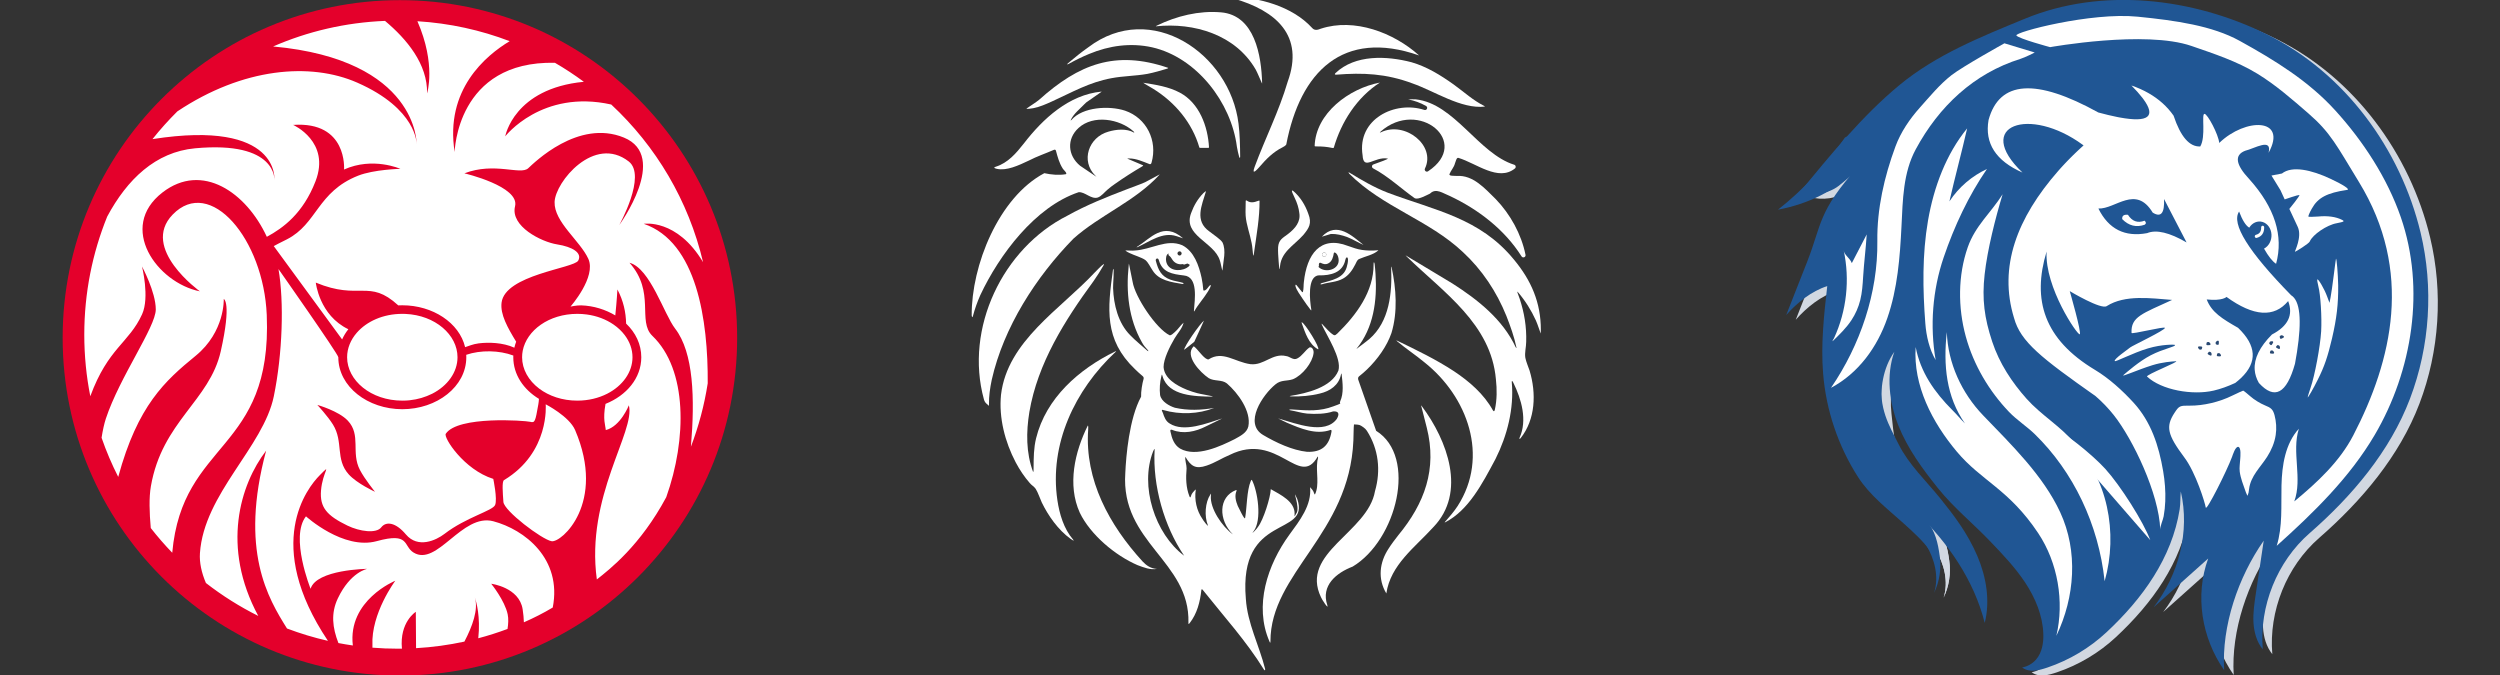 <?xml version="1.0" encoding="UTF-8" standalone="no"?>
<!DOCTYPE svg PUBLIC "-//W3C//DTD SVG 1.1//EN" "http://www.w3.org/Graphics/SVG/1.1/DTD/svg11.dtd">
<svg width="100%" height="100%" viewBox="0 0 1000 270" version="1.1" xmlns="http://www.w3.org/2000/svg" xmlns:xlink="http://www.w3.org/1999/xlink" xml:space="preserve" xmlns:serif="http://www.serif.com/" style="fill-rule:evenodd;clip-rule:evenodd;stroke-linejoin:round;stroke-miterlimit:2;">
    <rect x="0" y="0" width="1000" height="270" fill="#333333" stroke="none"/>
    <g id="webshop" transform="matrix(1.029,0,0,0.951,0,0)">
        <rect x="0" y="0" width="971.97" height="284" style="fill:none;"/>
        <clipPath id="_clip1">
            <rect x="0" y="0" width="971.97" height="284"/>
        </clipPath>
        <g clip-path="url(#_clip1)">
            <g id="bvl-loewe" serif:id="bvl loewe" transform="matrix(3.855,0,0,4.177,-144.988,-214.507)">
                <g transform="matrix(-1.2326e-32,1.005,1.005,-1.2326e-32,-7.406,7.232)">
                    <path d="M77.754,51.079C59.067,51.079 43.918,66.229 43.918,84.917C43.918,103.605 59.067,118.755 77.754,118.755C96.444,118.755 111.593,103.605 111.593,84.917C111.593,66.229 96.444,51.079 77.754,51.079" style="fill:#e4002b;fill-rule:nonzero;"/>
                </g>
                <g transform="matrix(1,0,0,1,0,0.133)">
                    <path d="M96.762,82.886C97.804,83.024 98.734,83.388 99.483,83.904C99.925,84.209 100.302,84.566 100.603,84.962C101.104,85.623 101.389,86.39 101.389,87.194C101.389,88.698 100.393,90.075 98.842,90.866C97.981,91.305 96.95,91.564 95.823,91.564C94.306,91.564 92.962,91.095 91.975,90.349C90.907,89.542 90.257,88.409 90.257,87.194C90.257,86.973 90.278,86.754 90.32,86.539C90.719,84.489 92.963,82.825 95.823,82.825C96.144,82.825 96.458,82.846 96.762,82.886M73.59,84.726C74.58,83.591 76.236,82.825 78.178,82.825C78.286,82.825 78.394,82.827 78.5,82.832C81.499,82.964 83.744,84.936 83.744,87.194C83.744,88.699 82.746,90.076 81.194,90.867C80.475,91.222 79.74,91.438 78.942,91.523L78.846,91.533L78.753,91.541L78.668,91.547L78.535,91.555L78.395,91.56L78.178,91.564C75.02,91.564 72.612,89.533 72.612,87.194C72.612,86.293 72.97,85.437 73.59,84.726M92.637,91.933C92.637,91.933 95.013,93.149 95.604,94.53C98.757,101.887 94.213,105.905 93.225,105.719C92.235,105.534 88.433,102.659 88.372,101.763C88.31,100.867 88.208,99.703 88.433,99.568C93.07,96.786 92.637,91.933 92.637,91.933M90.437,113.886C90.425,113.476 90.385,113.05 90.313,112.576C89.971,110.358 87.144,110.003 87.144,110.003C87.144,110.003 88.516,111.696 88.804,113.084C88.896,113.528 88.87,114.028 88.788,114.555C87.826,114.914 86.842,115.228 85.838,115.493C86.072,113.335 85.648,111.836 85.487,111.369C85.879,112.571 85.244,114.295 84.439,115.829C82.855,116.171 81.228,116.395 79.565,116.49L79.539,112.83C79.539,112.83 77.885,113.856 78.14,116.539L77.73,116.542C76.867,116.542 76.011,116.508 75.165,116.44C75.167,116.359 75.169,116.282 75.166,116.201C75.014,112.982 77.472,109.699 77.472,109.699C77.472,109.699 72.652,111.653 73.19,116.219C72.702,116.149 72.217,116.067 71.736,115.975C71.134,114.43 70.958,112.982 71.68,111.469C72.947,108.81 74.647,108.501 74.647,108.501C74.647,108.501 69.517,108.562 68.929,110.51C68.929,110.51 66.826,105.286 68.464,103.215C68.464,103.215 72.233,106.639 75.602,105.712C78.971,104.785 78.239,106.206 79.315,106.863C81.695,108.316 84.199,102.875 87.352,103.71C90.504,104.545 94.307,107.481 93.348,112.396C92.403,112.961 91.433,113.449 90.437,113.886M91.955,91.384C91.947,91.567 91.927,91.75 91.895,91.933C91.586,93.695 91.555,93.819 91.061,93.695C90.566,93.572 83.78,93.072 82.56,94.901C82.313,95.272 84.384,98.517 87.352,99.444C87.352,99.444 87.784,101.485 87.537,102.072C87.29,102.659 84.612,103.307 82.437,104.977C81.575,105.639 79.755,106.475 78.542,105.039C77.487,103.79 76.529,103.704 76.052,104.325C75.562,104.964 73.902,104.757 72.638,104.143C70.574,103.14 69.845,102.321 69.98,100.619C70.13,98.73 71.154,97.776 69.856,99.074C68.58,100.35 64.131,105.987 70.679,115.753C69.265,115.431 67.886,115.014 66.551,114.509C64.646,111.465 61.739,106.668 64.447,96.601C61.819,100.02 59.901,106.297 63.654,113.244C61.781,112.311 60.014,111.199 58.375,109.928C57.935,108.903 57.707,107.869 57.771,106.925C58.176,100.946 64.169,96.23 65.22,91.13C66.103,86.846 66.266,81.605 65.691,78.314C65.691,78.314 71.725,86.886 71.725,87.194C71.725,90.16 74.699,92.427 78.178,92.427C81.656,92.427 84.631,90.16 84.631,87.194L84.625,86.948C86.074,86.454 87.95,86.486 89.373,87.022L89.369,87.194C89.369,88.939 90.399,90.442 91.955,91.384M72.679,93.577C71.754,92.597 69.609,91.995 69.609,91.995C69.609,91.995 70.666,93.135 71.186,93.973C72.264,95.715 71.4,97.458 72.769,98.982C73.599,99.907 75.425,100.744 75.425,100.744C75.425,100.744 74.388,99.471 73.906,98.548C72.981,96.778 74.05,95.03 72.679,93.577M72.109,85.402L65.216,76.002C65.453,75.865 65.75,75.722 66.535,75.325C69.605,73.767 69.592,70.545 73.722,68.911C75.305,68.285 77.979,68.222 77.979,68.222C77.979,68.222 75.21,66.985 72.303,68.292C72.303,68.292 72.685,63.416 67.169,63.799C67.169,63.799 70.977,65.48 69.424,69.481C68.172,72.705 66.175,74.177 64.516,75.068C62.446,70.6 57.994,67.511 53.996,70.6C49.44,74.12 53.443,79.693 57.77,80.559C57.77,80.559 51.725,76.233 55.02,72.831C58.806,68.922 64.193,75.308 64.509,82.938C65.081,96.766 55.995,95.494 54.979,106.882C54.215,106.091 53.492,105.259 52.813,104.392C52.675,102.825 52.626,101.326 52.825,100.186C53.962,93.652 58.746,91.591 59.873,86.586C60.988,81.627 60.174,81.321 60.174,81.321C60.174,81.321 60.318,84.615 57.338,87.05C54.256,89.567 51.496,92.033 49.532,99.245C48.886,97.977 48.324,96.66 47.852,95.301C47.971,94.552 48.117,93.884 48.281,93.386C49.672,89.182 53.319,84.144 53.319,82.382C53.319,80.62 51.929,78.055 51.929,78.055C51.929,78.055 52.717,81.158 51.938,82.869C50.613,85.776 48.513,86.245 46.717,91.121C46.318,89.117 46.109,87.043 46.109,84.92C46.109,80.715 46.93,76.7 48.42,73.03C50.428,69.289 53.295,66.525 57.276,66.155C65.591,65.382 65.282,69.369 65.282,69.369C65.282,69.369 65.921,63.204 52.985,65.231C53.766,64.251 54.604,63.318 55.494,62.438C62.125,58.017 68.935,57.481 73.627,59.54C79.686,62.198 79.624,65.722 79.624,65.722C79.624,65.722 79.789,57.236 65.15,55.9C68.63,54.389 72.437,53.486 76.434,53.325C78.613,55.147 80.737,57.673 80.675,60.623C80.675,60.623 81.611,57.729 79.7,53.359C82.959,53.559 86.085,54.253 89.004,55.367C86.591,56.819 82.459,60.252 83.456,66.526C83.456,66.526 83.633,57.326 93.568,57.544C94.577,58.129 95.55,58.768 96.485,59.457C89.418,60.133 88.557,64.949 88.557,64.949C88.557,64.949 92.245,60.186 99.246,61.746C103.758,65.936 107.043,71.429 108.507,77.625C105.863,73.207 102.528,73.758 102.528,73.758C107.882,75.596 109.018,83.462 108.975,89.82C108.631,92.033 108.057,94.17 107.279,96.206C107.696,91.339 107.547,86.715 105.694,84.319C104.558,82.851 103.171,78.232 101.087,77.68C103.729,80.651 101.846,83.558 103.394,85.041C106.936,88.432 106.887,95.411 104.793,101.287C102.182,106.156 99.091,108.549 97.794,109.569C96.644,101.215 101.713,94.664 101.023,92.033C101.023,92.033 100.195,94.149 98.695,94.53C98.668,94.057 98.375,93.489 98.669,91.89C100.78,91.049 102.276,89.298 102.276,87.194C102.276,85.883 101.695,84.709 100.746,83.806C100.723,82.679 100.478,81.518 99.869,80.372C99.869,80.372 99.807,81.533 99.655,82.983C98.671,82.396 97.483,82.011 96.209,81.97C95.793,81.956 95.138,82.093 95.138,82.093C95.138,82.093 97.768,79.106 96.934,77.282C96.099,75.458 93.472,73.573 93.534,71.564C93.595,69.554 97.525,64.764 101.014,67.484C102.837,68.906 100.055,73.882 100.055,73.882C100.055,73.882 105.125,66.958 100.519,65.073C95.914,63.187 91.457,67.627 90.875,68.163C90.095,68.884 87.486,67.507 84.439,68.675C84.439,68.675 90.041,69.987 89.546,71.996C89.051,74.006 92.204,75.582 93.781,75.829C95.357,76.076 96.346,76.695 95.914,77.468C95.481,78.241 88.526,78.889 88.186,81.702C88.043,82.884 88.792,84.209 89.659,85.63C89.584,85.826 89.522,86.028 89.476,86.234C88.309,85.699 86.853,85.677 85.881,85.797C85.284,85.871 84.834,86.084 84.512,86.179C83.925,83.726 81.248,81.962 78.178,81.962C78.042,81.962 77.906,81.965 77.771,81.972C74.797,79.255 73.913,81.526 69.454,79.679C69.454,79.679 69.804,82.972 72.736,84.373C72.483,84.692 72.272,85.037 72.109,85.402" style="fill:#fff;fill-rule:nonzero;"/>
                </g>
            </g>
            <g id="lp-loewe" serif:id="lp loewe" transform="matrix(1,0,0,1,-24.299,-0.606)">
                <g transform="matrix(0.77,0,0,0.834,907.971,52.794)">
                    <path d="M0,212.51C-1.339,221.486 -2.678,230.46 -4.018,239.436C-4.731,244.216 -5.446,249.037 -5.162,253.862C-4.877,258.687 -3.514,263.577 -0.475,267.335C-2.315,245.628 6.726,223.058 23.15,208.745C44.55,190.095 63.75,167.457 73.838,140.924C83.927,114.391 85.824,84.808 79.207,57.204C69.055,14.86 40.807,-23.487 1.772,-42.784C-35.845,-61.383 -81.729,-66.712 -120.537,-50.745C-142.788,-41.591 -165.244,-32.626 -183.819,-17.334C-202.541,-1.921 -218.764,18.007 -234.192,36.716C-227.896,38.635 -219.852,37.642 -214.642,33.618C-208.558,28.919 -208.165,27.779 -204.706,23.882C-225.116,46.405 -223.003,52.827 -230.502,71.876C-234.022,80.82 -237.542,89.763 -241.063,98.706C-235.586,92.48 -228.258,86.612 -220.349,84.123C-222.013,98.671 -223.607,113.544 -222.44,128.14C-220.961,146.651 -214.847,164.773 -204.811,180.397C-198.878,189.633 -190.054,196.354 -181.895,203.696C-177.085,208.024 -172.24,212.389 -168.391,217.59C-164.541,222.789 -171.686,192.764 -184.81,175.332C-190.859,167.298 -191.668,156.105 -192.734,146.105C-193.801,136.104 -192.272,125.476 -186.475,117.258C-190.708,129.023 -189.072,142.846 -184.431,154.457C-179.791,166.068 -172.278,176.285 -164.454,186.038C-156.62,195.803 -146.843,203.705 -138.178,212.74C-131.816,219.374 -125.415,226.056 -120.357,233.732C-115.299,241.407 -111.607,250.216 -111.264,259.403C-111.091,264.036 -111.9,268.976 -114.946,272.472C-116.746,274.537 -119.262,275.968 -121.958,276.457C-118.266,279.222 -113.5,277.944 -109.131,276.464C-98.122,272.737 -87.917,266.649 -79.408,258.732C-61.208,241.799 -46.332,221.225 -42.429,196.675C-41.946,193.637 -42.188,190.738 -41.859,187.679C-37.18,207.99 -42.912,229.546 -55.577,246.101C-46.418,237.971 -37.187,229.625 -28.028,221.495C-34.851,240.112 -31.348,261.604 -19.961,277.834C-21.33,255.497 -12.852,230.831 0,212.51" style="fill:#d2d8e1;fill-rule:nonzero;"/>
                </g>
                <g transform="matrix(0.77,0,0,0.834,755.074,230.523)">
                    <path d="M0,-26.586C4.045,-23.84 7.66,-20.518 11.258,-17.209C17.466,-11.5 23.76,-5.686 28.121,1.533C32.481,8.752 34.722,17.701 32.163,25.738C34.925,19.837 35.883,13.535 34.995,7.08C34.107,0.626 32.732,-5.555 28.479,-10.49C22.521,-17.405 15.757,-23.848 9.091,-30.083C2.425,-36.317 -3.912,-43.499 -6.242,-52.324C-7.414,-48.668 -8.834,-44.793 -8.457,-40.972C-7.878,-35.116 -4.869,-29.891 0,-26.586" style="fill:#d2d8e1;fill-rule:nonzero;"/>
                </g>
                <g transform="matrix(0.77,0,0,0.834,755.074,230.523)">
                    <path d="M0,-26.586C4.045,-23.84 7.66,-20.518 11.258,-17.209C17.466,-11.5 23.76,-5.686 28.121,1.533C32.481,8.752 34.722,17.701 32.163,25.738C34.925,19.837 35.883,13.535 34.995,7.08C34.107,0.626 32.732,-5.555 28.479,-10.49C22.521,-17.405 15.757,-23.848 9.091,-30.083C2.425,-36.317 -3.912,-43.499 -6.242,-52.324C-7.414,-48.668 -8.834,-44.793 -8.457,-40.972C-7.878,-35.116 -4.869,-29.891 0,-26.586" style="fill:#d2d8e1;fill-rule:nonzero;"/>
                </g>
                <g transform="matrix(0.77,0,0,0.834,904.266,50.789)">
                    <path d="M0,212.51C-1.339,221.485 -2.678,230.461 -4.018,239.436C-4.731,244.216 -5.446,249.038 -5.162,253.862C-4.877,258.686 -3.514,263.578 -0.475,267.336C-2.315,245.629 6.726,223.057 23.15,208.745C44.55,190.096 63.75,167.457 73.838,140.924C83.927,114.391 85.824,84.808 79.207,57.204C69.055,14.86 40.807,-23.486 1.772,-42.784C-35.845,-61.382 -81.729,-66.712 -120.537,-50.745C-142.788,-41.59 -165.244,-32.626 -183.819,-17.333C-202.541,-1.92 -218.764,18.007 -234.192,36.716C-227.896,38.635 -219.852,37.642 -214.642,33.619C-208.558,28.919 -208.165,27.78 -204.706,23.882C-225.116,46.405 -223.003,52.827 -230.501,71.877C-234.022,80.82 -237.542,89.763 -241.063,98.707C-235.586,92.481 -228.258,86.612 -220.349,84.124C-222.013,98.671 -223.607,113.544 -222.44,128.14C-220.961,146.651 -214.847,164.773 -204.811,180.398C-198.878,189.634 -190.054,196.354 -181.895,203.696C-177.085,208.024 -172.24,212.39 -168.391,217.59C-164.541,222.79 -171.686,192.764 -184.81,175.332C-190.859,167.298 -191.668,156.105 -192.734,146.105C-193.801,136.105 -192.272,125.476 -186.475,117.258C-190.708,129.023 -189.072,142.847 -184.431,154.457C-179.791,166.068 -172.278,176.286 -164.454,186.039C-156.62,195.803 -146.843,203.705 -138.178,212.74C-131.815,219.375 -125.415,226.056 -120.357,233.732C-115.299,241.407 -111.607,250.217 -111.264,259.402C-111.091,264.036 -111.9,268.976 -114.946,272.472C-116.746,274.538 -119.262,275.968 -121.958,276.458C-118.266,279.222 -113.5,277.943 -109.131,276.465C-98.122,272.737 -87.917,266.649 -79.408,258.732C-61.208,241.8 -46.332,221.225 -42.429,196.676C-41.946,193.637 -42.188,190.738 -41.859,187.679C-37.18,207.991 -42.912,229.546 -55.577,246.101C-46.418,237.971 -37.186,229.626 -28.028,221.496C-34.851,240.112 -31.348,261.603 -19.961,277.835C-21.33,255.497 -12.852,230.832 0,212.51" style="fill:#205694;fill-rule:nonzero;"/>
                </g>
                <g transform="matrix(0.77,0,0,0.834,751.368,228.518)">
                    <path d="M0,-26.587C4.045,-23.841 7.66,-20.519 11.258,-17.21C17.466,-11.501 23.76,-5.687 28.121,1.533C32.481,8.752 34.722,17.7 32.164,25.737C34.925,19.836 35.883,13.534 34.995,7.08C34.107,0.625 32.732,-5.555 28.479,-10.491C22.521,-17.406 15.757,-23.849 9.091,-30.084C2.425,-36.318 -3.912,-43.5 -6.242,-52.324C-7.414,-48.669 -8.834,-44.793 -8.457,-40.973C-7.878,-35.117 -4.869,-29.892 0,-26.587" style="fill:#205694;fill-rule:nonzero;"/>
                </g>
                <g transform="matrix(0.77,0,0,0.834,755.794,262.604)">
                    <path d="M0,-123.327C-1.588,-107.832 3.597,-99.832 8.569,-89.956C13.743,-79.679 22.441,-71.614 29.651,-62.646C36.251,-54.436 43.28,-45.389 48.264,-33.707C52.778,-23.123 54.789,-11.158 51.977,0C46.611,-21.415 33.398,-40.593 17.397,-55.803C12.308,-60.64 8.037,-66.424 4.49,-72.484C0.943,-78.544 -1.468,-85.453 -1.203,-92.47C-0.844,-101.964 -4.368,-111.226 -3.148,-120.649C-2.946,-122.213 -1.535,-122.964 0,-123.327" style="fill:#205694;fill-rule:nonzero;"/>
                </g>
                <g transform="matrix(0.77,0,0,0.834,746.331,66.314)">
                    <path d="M0,6.563C-11.017,17.348 -24.947,24.116 -40.099,26.962C-27.045,16.674 -15.601,4.35 -6.306,-9.428C0.127,-12.313 6.542,-15.953 12.015,-20.399C11.76,-20.376 12.193,-20.289 11.939,-20.267C4.416,-12.25 1.512,-4.327 0,6.563" style="fill:#205694;fill-rule:nonzero;"/>
                </g>
                <g transform="matrix(0.77,0,0,0.834,891.977,187.975)">
                    <path d="M0,5.685C0.306,4.86 1.675,0.341 3.167,0.718C4.647,1.092 4.163,5.629 4.123,6.579C4.029,8.789 3.577,10.999 3.854,13.213C4.062,14.883 4.528,16.532 5.031,18.134C5.413,19.351 5.835,20.554 6.292,21.745C6.74,22.916 7.132,24.404 7.848,25.43C7.772,25.322 8.272,23.958 8.314,23.74C8.427,23.148 8.498,22.55 8.572,21.953C9.399,15.368 14.293,11.025 17.694,5.702C19.825,2.368 21.414,-1.337 22.012,-5.265C22.522,-8.618 22.282,-12.042 21.414,-15.316C20.632,-18.113 19.75,-18.999 16.459,-20.284C14.196,-21.201 10.995,-23.166 9.21,-24.788C7.416,-26.335 5.818,-27.625 5.667,-27.645C5.44,-27.675 2.981,-26.54 0.104,-25.154C-6.488,-21.876 -14.582,-20.03 -21.345,-20.084C-26.339,-20.133 -26.737,-20.032 -29.055,-16.493C-33.594,-9.557 -32.747,-5.521 -24.126,6.014C-18.303,13.713 -13.641,29.065 -13.302,31.29C-12.986,33.36 -2.639,12.797 0,5.685" style="fill:#fff;fill-rule:nonzero;"/>
                </g>
                <g transform="matrix(0.77,0,0,0.834,851.484,165.807)">
                    <path d="M0,-89.756C-2.081,-89.98 -3.04,-89.25 -2.884,-87.57C0.417,-84.21 4.197,-83.27 8.454,-84.744C9.275,-85.32 9.259,-86.001 8.397,-86.785C4.932,-85.448 2.133,-86.438 0,-89.756M67.263,-83.426C67.261,-83.872 67.596,-84.241 68.016,-84.245C68.435,-84.256 68.782,-83.898 68.784,-83.454C68.806,-82.036 68.493,-80.865 67.853,-79.962C67.207,-79.051 66.242,-78.425 64.969,-78.101C64.563,-77.998 64.151,-78.265 64.054,-78.698C63.962,-79.131 64.216,-79.568 64.622,-79.669C65.537,-79.901 66.21,-80.32 66.636,-80.923L66.638,-80.923C67.068,-81.532 67.282,-82.37 67.263,-83.426M85.345,-20.531C87.878,-36.889 86.894,-46.443 82.391,-49.182C60.767,-71.227 52.01,-85.299 56.125,-91.398C57.749,-87.06 59.453,-84.343 61.241,-83.256C62.766,-85.756 65.473,-86.908 67.994,-86.135C70.516,-85.362 72.304,-82.826 72.467,-79.809C72.627,-76.795 71.12,-73.947 68.706,-72.697C70.921,-68.784 72.95,-66.231 74.796,-65.033C78.636,-79.171 74.14,-93.388 61.304,-107.686C54.343,-115.076 53.623,-119.863 59.142,-122.036C64.067,-123.241 72.9,-128.781 71.005,-121.018C80.734,-138.711 59.412,-138.821 46.088,-125.988C45.775,-130.105 40.118,-140.813 38.609,-140.662C37.005,-140.502 39.473,-129.205 36.518,-124.221C31.082,-123.949 26.589,-129.129 23.039,-139.761C19.819,-144.363 15.605,-148.144 10.405,-151.108C7.779,-152.606 4.896,-153.897 1.761,-154.974C4.013,-152.686 5.848,-150.63 7.26,-148.799L7.299,-148.747L7.375,-148.646L7.448,-148.556L7.517,-148.462C7.517,-148.462 7.59,-148.37 7.601,-148.352L7.659,-148.273L7.728,-148.18C14.321,-139.284 10.358,-136.169 -4.155,-138.838L-4.45,-138.894L-4.599,-138.919L-4.746,-138.948L-4.894,-138.976L-5.042,-139.005L-5.344,-139.066L-5.486,-139.094C-8.28,-139.647 -11.435,-140.402 -14.949,-141.354C-46.438,-158.767 -64.908,-157.515 -70.361,-137.583C-72.411,-125.81 -66.704,-116.964 -53.234,-111.05C-78.307,-134.973 -49.633,-144.747 -22.791,-125.037L-22.399,-124.752L-23.715,-123.56L-23.829,-123.453L-23.931,-123.362L-25.152,-122.226C-25.152,-122.226 -25.215,-122.165 -25.229,-122.155L-25.427,-121.968L-26.477,-120.971L-26.602,-120.85L-26.686,-120.772L-26.891,-120.569L-27.713,-119.775L-27.916,-119.575L-27.942,-119.546L-28.117,-119.371L-29.123,-118.372L-29.256,-118.237L-29.322,-118.173L-29.355,-118.137L-30.305,-117.17L-30.501,-116.97L-30.54,-116.93L-30.693,-116.769L-31.46,-115.966L-31.652,-115.767L-31.842,-115.566L-32.029,-115.364L-32.778,-114.561L-32.966,-114.361L-33.017,-114.305L-33.151,-114.157L-33.334,-113.957L-33.7,-113.558L-33.883,-113.354L-33.952,-113.277L-34.425,-112.751L-34.603,-112.548L-34.96,-112.145C-34.96,-112.145 -35.139,-111.942 -35.142,-111.943C-56.036,-88.138 -65.436,-63.458 -57.493,-37.699C-54.224,-25.708 -43.712,-17.554 -16.333,1.699C-12.915,4.665 -9.851,7.857 -7.138,11.276C2.569,23.525 15.682,50.942 16.322,69.011C16.252,67.057 17.676,64.297 18.036,62.3C18.486,59.796 18.746,57.26 18.849,54.719C19.055,49.64 18.632,44.544 17.78,39.536C15.599,26.716 11.699,14.607 2.763,4.903C-2.845,-1.188 -9.521,-7.276 -16.647,-11.548C-42.309,-26.936 -48.5,-46.76 -41.063,-71.221C-42.044,-53.133 -25.433,-28.915 -24.336,-29.494C-23.24,-30.073 -29.375,-51.261 -29.375,-51.261C-29.375,-51.261 -13.297,-41.608 -10.637,-43.755C-1.415,-49.544 11.413,-47.677 22.313,-46.827C7.338,-39.919 1.416,-38.373 1.819,-30.187C1.861,-29.329 18.574,-33.664 18.682,-32.718C18.811,-31.585 2.126,-23.672 1.198,-22.9C0.011,-21.912 -7.319,-16.901 -6.646,-15.983C-6.249,-15.441 2.313,-20.052 10.159,-22.393C17.243,-24.506 23.702,-24.363 23.779,-24.113C24.08,-23.149 18.013,-22.285 11.489,-18.899C5.612,-15.849 -0.685,-10.276 -2.183,-9.01C-3.914,-7.548 4.514,-11.464 12.38,-13.91C17.475,-15.495 22.265,-15.78 24.144,-15.897C26.922,-16.069 8.702,-8.979 9.665,-8.161C16.901,-1.374 32.623,1.4 43.328,-1.105C46.77,-1.91 50.387,-3.193 54.189,-4.96C55.252,-5.78 56.22,-6.605 57.09,-7.43C65.439,-15.388 64.947,-23.826 55.612,-32.743C47.539,-37.351 42.237,-40.58 39.772,-47.062C47.775,-46.207 49.766,-48.333 49.766,-48.333C63.439,-38.451 73.814,-37.751 80.889,-46.24C83.568,-39.23 80.835,-33.604 72.7,-29.381C66.494,-23.138 63.595,-17.219 63.992,-11.617C64.156,-9.34 64.861,-7.111 66.115,-4.939C74.034,3.712 80.108,0.472 84.34,-14.661C84.722,-16.708 85.056,-18.661 85.345,-20.531M12.499,-90.865C16.648,-88.249 18.559,-90.533 18.225,-97.718C25.816,-83.112 29.608,-75.81 29.608,-75.81C20.963,-80.831 14.324,-82.4 9.698,-80.512C-1.572,-78.406 -9.774,-82.539 -14.919,-92.915C-6.278,-92.56 3.917,-105.028 12.499,-90.865" style="fill:#fff;"/>
                </g>
                <g transform="matrix(0.77,0,0,0.834,910.584,142.026)">
                    <path d="M0,0.836C0.03,0.988 0.069,1.155 0.195,1.247C0.35,1.361 0.567,1.312 0.749,1.247C1.058,1.135 1.355,0.99 1.634,0.815C1.808,0.707 1.989,0.562 2.012,0.358C2.028,0.212 1.954,0.067 1.85,-0.037C1.745,-0.141 1.612,-0.21 1.481,-0.279C1.249,-0.4 1,-0.525 0.739,-0.503C0.444,-0.477 0.201,-0.27 -0.02,-0.074C-0.262,0.141 -0.056,0.554 0,0.836" style="fill:#294973;fill-rule:nonzero;"/>
                </g>
                <g transform="matrix(0.77,0,0,0.834,886.251,143.954)">
                    <path d="M0,1.995C0.149,2.04 0.314,2.085 0.455,2.018C0.628,1.935 0.687,1.72 0.715,1.529C0.763,1.203 0.776,0.873 0.753,0.545C0.739,0.34 0.697,0.112 0.529,-0.004C0.407,-0.088 0.244,-0.09 0.104,-0.047C-0.038,-0.004 -0.162,0.08 -0.284,0.163C-0.5,0.31 -0.728,0.471 -0.832,0.712C-0.948,0.984 -0.88,1.296 -0.812,1.584C-0.736,1.898 -0.275,1.912 0,1.995" style="fill:#294973;fill-rule:nonzero;"/>
                </g>
                <g transform="matrix(0.77,0,0,0.834,881.994,144.98)">
                    <path d="M0,0.296C-0.036,0.447 -0.07,0.615 0.005,0.751C0.099,0.92 0.317,0.965 0.509,0.981C0.837,1.009 1.168,1.001 1.494,0.958C1.697,0.932 1.923,0.876 2.028,0.7C2.104,0.573 2.097,0.411 2.045,0.273C1.993,0.135 1.901,0.016 1.811,-0.1C1.65,-0.308 1.476,-0.525 1.229,-0.613C0.951,-0.713 0.644,-0.626 0.36,-0.539C0.051,-0.445 0.066,0.017 0,0.296" style="fill:#294973;fill-rule:nonzero;"/>
                </g>
                <g transform="matrix(0.77,0,0,0.834,886.072,149.744)">
                    <path d="M0,0.135C-0.048,0.283 -0.095,0.448 -0.031,0.589C0.049,0.764 0.263,0.827 0.453,0.859C0.778,0.912 1.108,0.93 1.437,0.914C1.642,0.904 1.871,0.865 1.99,0.698C2.075,0.578 2.081,0.416 2.041,0.274C2,0.133 1.917,0.007 1.837,-0.116C1.693,-0.336 1.537,-0.566 1.297,-0.674C1.028,-0.795 0.715,-0.733 0.425,-0.669C0.11,-0.599 0.088,-0.138 0,0.135" style="fill:#294973;fill-rule:nonzero;"/>
                </g>
                <g transform="matrix(0.77,0,0,0.834,906.81,144.325)">
                    <path d="M0,1.511C0.108,1.623 0.231,1.742 0.386,1.752C0.578,1.764 0.735,1.605 0.852,1.452C1.052,1.192 1.225,0.909 1.365,0.612C1.452,0.426 1.527,0.206 1.436,0.023C1.371,-0.11 1.23,-0.192 1.085,-0.222C0.941,-0.253 0.792,-0.24 0.645,-0.227C0.384,-0.204 0.107,-0.175 -0.101,-0.015C-0.335,0.166 -0.428,0.471 -0.508,0.756C-0.595,1.068 -0.199,1.304 0,1.511" style="fill:#294973;fill-rule:nonzero;"/>
                </g>
                <g transform="matrix(0.77,0,0,0.834,882.631,149.693)">
                    <path d="M0,-0.821C-0.105,-0.706 -0.216,-0.576 -0.217,-0.421C-0.217,-0.228 -0.049,-0.082 0.111,0.026C0.384,0.209 0.677,0.364 0.982,0.485C1.173,0.561 1.397,0.622 1.575,0.52C1.703,0.446 1.775,0.301 1.797,0.155C1.819,0.009 1.797,-0.139 1.775,-0.285C1.736,-0.544 1.689,-0.819 1.517,-1.016C1.322,-1.239 1.012,-1.313 0.722,-1.375C0.406,-1.443 0.194,-1.032 0,-0.821" style="fill:#294973;fill-rule:nonzero;"/>
                </g>
                <g transform="matrix(0.77,0,0,0.834,880.317,147.054)">
                    <path d="M0,-0.133C0.048,-0.28 0.095,-0.445 0.031,-0.587C-0.049,-0.762 -0.263,-0.825 -0.453,-0.857C-0.777,-0.911 -1.107,-0.929 -1.436,-0.913C-1.641,-0.903 -1.87,-0.865 -1.989,-0.699C-2.075,-0.579 -2.081,-0.416 -2.041,-0.275C-2,-0.133 -1.918,-0.007 -1.837,0.117C-1.694,0.336 -1.538,0.567 -1.299,0.674C-1.029,0.796 -0.716,0.735 -0.427,0.671C-0.111,0.601 -0.089,0.14 0,-0.133" style="fill:#294973;fill-rule:nonzero;"/>
                </g>
                <g transform="matrix(0.77,0,0,0.834,909.21,146.907)">
                    <path d="M0,-0.821C-0.105,-0.706 -0.216,-0.576 -0.217,-0.421C-0.217,-0.228 -0.049,-0.082 0.111,0.026C0.384,0.209 0.677,0.364 0.982,0.485C1.173,0.561 1.397,0.622 1.575,0.52C1.702,0.446 1.775,0.301 1.797,0.155C1.819,0.009 1.797,-0.139 1.775,-0.285C1.735,-0.544 1.689,-0.819 1.517,-1.016C1.322,-1.239 1.012,-1.313 0.722,-1.375C0.406,-1.443 0.194,-1.032 0,-0.821" style="fill:#294973;fill-rule:nonzero;"/>
                </g>
                <g transform="matrix(0.77,0,0,0.834,906.723,148.608)">
                    <path d="M0,0.135C-0.048,0.283 -0.095,0.447 -0.031,0.589C0.049,0.764 0.263,0.827 0.454,0.858C0.778,0.912 1.108,0.93 1.437,0.913C1.642,0.903 1.871,0.865 1.99,0.698C2.075,0.578 2.081,0.416 2.041,0.274C2,0.132 1.917,0.007 1.837,-0.117C1.693,-0.336 1.537,-0.566 1.297,-0.674C1.028,-0.795 0.715,-0.734 0.426,-0.669C0.11,-0.599 0.088,-0.138 0,0.135" style="fill:#294973;fill-rule:nonzero;"/>
                </g>
                <g transform="matrix(0.77,0,0,0.834,736.659,99.202)">
                    <path d="M0,53.889C3.438,50.577 6.907,47.23 9.542,43.249C11.575,40.176 13.083,36.756 13.979,33.181C14.954,29.292 15.204,25.263 15.449,21.262C15.879,14.25 16.817,7.012 17.248,0C14.763,4.807 12.216,9.67 9.731,14.476C9.269,13.219 8.318,12.216 7.44,11.203C6.562,10.19 5.806,9.326 5.61,8C8.844,22.775 7.112,38.592 0.756,52.316C0.403,53.079 0.108,53.055 0,53.889" style="fill:#fff;fill-rule:nonzero;"/>
                </g>
                <g transform="matrix(0.77,0,0,0.834,815.254,159.855)">
                    <path d="M0,-164.464L-15.305,-169.108C-15.305,-169.108 -36.394,-157.412 -42.043,-153.012C-47.984,-148.385 -52.922,-142.338 -57.93,-136.747C-63.124,-130.947 -67.627,-124.357 -70.339,-117.009C-75.967,-101.758 -79.673,-85.589 -79.458,-69.334C-79.114,-43.231 -88.113,-16.9 -102.855,4.644C-89.026,-2.694 -79.536,-15.763 -74.401,-30.553C-69.267,-45.343 -68.04,-61.172 -67.268,-76.809C-66.603,-90.258 -66.45,-103.871 -60.035,-115.711C-48.336,-137.301 -30.777,-153.893 -7.165,-161.275C-4.656,-162.059 0,-164.464 0,-164.464" style="fill:#fff;fill-rule:nonzero;"/>
                </g>
                <g transform="matrix(0.77,0,0,0.834,788.983,152.06)">
                    <path d="M0,-116.854C-10.528,-104.012 -16.833,-87.348 -19.768,-70.3C-22.704,-53.253 -22.44,-35.751 -21.116,-18.518C-20.613,-11.969 -19.068,-5.491 -15.899,0C-18.874,-17.215 -17.471,-35.295 -11.852,-51.796C-6.482,-67.566 0.773,-82.993 10,-96.38C2.46,-92.833 -4.088,-87.404 -8.958,-80.024C-6.211,-92.061 -2.746,-104.817 0,-116.854" style="fill:#fff;fill-rule:nonzero;"/>
                </g>
                <g transform="matrix(0.77,0,0,0.834,802.775,245.072)">
                    <path d="M0,-195.166C-3.633,-183.178 -7.672,-167.34 -9.082,-154.759C-10.493,-142.177 -9.206,-132.756 -5.28,-120.869C-1.648,-109.873 4.735,-100.258 12.102,-92.01C19.469,-83.762 29.226,-78.159 36.173,-69.816C44.461,-59.864 49.88,-50.012 52.621,-37.662C55.361,-25.313 54.968,-12.096 51.5,0C48.448,-28.756 35.671,-55.21 16.307,-74.096C12.284,-78.02 7.13,-81.31 3.228,-85.387C-6.694,-95.756 -14.592,-108.815 -18.603,-123.427C-22.614,-138.039 -22.589,-154.215 -17.612,-168.416C-13.784,-179.338 -6.042,-185.626 0,-195.166" style="fill:#fff;"/>
                </g>
                <g transform="matrix(0.77,0,0,0.834,821.779,227.778)">
                    <path d="M0,-57.272C6.346,-54.469 20.043,-43.634 27.101,-35.974C34.748,-27.57 46.396,-9.244 49.849,0" style="fill:#fff;fill-rule:nonzero;"/>
                </g>
                <g transform="matrix(0.77,0,0,0.834,768.976,261.746)">
                    <path d="M0,-138.092C-1.331,-118.752 8.315,-100.159 20.787,-85.318C33.259,-70.477 47.05,-66.436 61.874,-44.197C71.747,-29.385 75.099,-9.781 71.019,7.545C80.403,-12.02 82.088,-35.066 72.96,-54.752C64.333,-73.357 48.277,-88.852 34.057,-103.63C23.183,-114.93 16.263,-129.964 15.716,-145.637C13.884,-129.073 15.389,-113.024 24.876,-99.541C21.822,-102.588 21.665,-103.153 18.61,-106.2C9.501,-115.285 2.384,-125.449 0,-138.092" style="fill:#fff;fill-rule:nonzero;"/>
                </g>
                <g transform="matrix(0.77,0,0,0.834,922.185,74.628)">
                    <path d="M0,32.999C1.417,29.575 8.591,24.701 13.591,23.821C17.371,23.079 17.739,22.861 16.199,22.093C13.184,20.568 8.957,19.959 4.152,20.449C1.594,20.631 -0.607,20.665 -0.714,20.504C-0.875,20.263 -0.112,18.42 0.997,16.496C4.095,10.898 8.669,8.529 18.83,7.012C20.524,6.818 17.038,4.503 10.479,1.43C0.765,-3.121 -8.962,-5.284 -14.073,-1.244L-19.362,-0.224L-14.806,7.189L-12.688,11.805L-9.241,10.65C-7.339,9.999 -5.536,9.541 -5.277,9.587C-5.018,9.633 -6.071,11.213 -7.579,13.137L-10.334,16.605L-6.077,25.701C-3.768,30.775 -7.78,38.191 -7.521,38.237C-7.263,38.283 -0.447,34.121 0,32.999" style="fill:#fff;fill-rule:nonzero;"/>
                </g>
                <g transform="matrix(0.77,0,0,0.834,922.456,113.328)">
                    <path d="M0,60.519C-0.834,62.969 -1.48,65.131 -1.441,65.248C-1.324,65.601 1.579,60.578 3.749,56.166C6.98,49.735 8.711,44.684 10.876,35.457C13.229,25.339 14.069,18.021 13.972,8.811C13.877,3.211 13.205,-5.082 12.862,-4.662C12.809,-4.563 12.259,-0.74 11.707,3.848C11.125,8.43 10.434,13.372 10.125,14.839L9.582,17.569L8.36,14.303C7.052,10.691 3.898,5.268 3.442,5.773C3.276,5.957 3.526,7.487 3.958,9.219C5.083,13.394 5.776,24.919 5.378,31.947C4.909,39.616 2.19,54.197 0,60.519" style="fill:#fff;fill-rule:nonzero;"/>
                </g>
                <g transform="matrix(0.77,0,0,0.834,901.782,204.231)">
                    <path d="M0,-206.993C9.253,-201.351 17.663,-193.984 25.856,-186.889C37.083,-177.166 40.202,-170.481 51.302,-152.359C78.817,-107.437 68.148,-62.586 48.451,-24.608C41.563,-11.326 30.187,-0.795 18.647,8.731C22.898,-2.852 17.221,-16.19 20.975,-27.943C14.102,-20.394 12.435,-9.506 12.201,0.7C11.967,10.906 12.819,21.362 9.793,31.111C28.396,14.428 46.596,-3.263 59.262,-24.804C78.351,-57.267 84.904,-98.602 72.444,-134.599C65.585,-154.412 53.42,-172.994 39.404,-188.405C25.819,-203.34 8.946,-213.689 -8.85,-223.52C-22.798,-231.227 -41.25,-233.82 -60.424,-235.742C-84,-238.104 -122.815,-227.881 -121.63,-226.252C-120.445,-224.622 -104.613,-220.374 -104.613,-220.374C-104.613,-220.374 -56.504,-229.019 -33.246,-220.977C-21.806,-217.021 -10.335,-213.294 0,-206.993" style="fill:#fff;fill-rule:nonzero;"/>
                </g>
            </g>
            <g id="_3-zeilig" serif:id="3 zeilig">
            </g>
            <g id="Weiß" transform="matrix(0.171,0,0,0.185,286.342,-575.231)">
                <rect x="534.216" y="3101.5" width="1293.77" height="1531.27" style="fill:none;"/>
                <g>
                    <clipPath id="_clip2">
                        <rect x="534.216" y="3101.5" width="1293.77" height="1531.27"/>
                    </clipPath>
                    <g clip-path="url(#_clip2)">
                        <g transform="matrix(4.167,0,0,4.167,1827.94,3930.3)">
                            <path d="M0,-15.033C-0.032,-14.91 -1.734,-20.244 -2.635,-22.158C-5.154,-27.71 -8.478,-33.004 -12.442,-37.618C-12.638,-37.832 -12.769,-37.933 -12.798,-37.863C-12.571,-36.686 -11.849,-35.344 -11.518,-34.127C-8.931,-26.33 -7.688,-18.735 -7.925,-10.492C-7.943,-7.657 -8.864,-4.527 -8.382,-1.748C-7.924,0.519 -6.811,3 -6.066,5.231C-2.352,17.521 -2.822,31.836 -10.978,42.076C-11.365,42.555 -11.874,42.669 -11.565,41.893C-7.189,32.29 -10.495,20.848 -14.924,11.841C-15.23,11.187 -15.924,10.128 -15.789,11.566C-14.519,25.944 -18.252,40.594 -24.666,53.418C-31.837,66.825 -39.381,81.465 -52.149,87.989C-52.37,88.102 -52.495,88.087 -52.279,87.794C-49.838,85.049 -47.382,82.208 -45.342,79.117C-27.904,52.022 -39.896,19.309 -63.521,0.612C-68.282,-3.35 -73.491,-6.735 -78.231,-10.718C-78.497,-10.982 -79.292,-11.58 -78.15,-11.044C-67.67,-5.987 -57.073,-0.866 -47.329,5.533C-38.997,11.077 -30.994,17.965 -26.109,26.84C-25.585,27.745 -25.187,27.272 -25.045,26.564C-24.449,23.959 -24.14,21.157 -24.063,18.235C-23.993,15.518 -24.132,12.711 -24.45,9.912C-27.084,-20.257 -52.96,-37.436 -72.802,-56.738C-72.913,-56.85 -73.023,-56.959 -73.123,-57.06C-73.564,-57.504 -73.769,-57.717 -73.66,-57.658C-71.427,-56.26 -54.377,-46.157 -48.195,-42.347C-34.372,-33.536 -20.703,-22.731 -13.645,-7.537C-13.416,-7.104 -13.236,-7.019 -13.228,-7.364C-14.465,-13.263 -16.578,-19.141 -18.717,-24.603C-24.058,-37.861 -32.009,-49.84 -42.528,-59.548C-61.111,-77.043 -86.177,-83.94 -104.444,-102.217C-104.905,-102.732 -105.077,-103.135 -104.518,-102.91C-97.732,-98.756 -90.784,-94.682 -83.335,-91.821C-57.448,-82.124 -33.145,-78.069 -14.576,-55.333C-5.161,-43.994 0.084,-31.896 0.064,-17.09L0,-15.033Z" style="fill:#fff;fill-rule:nonzero;"/>
                        </g>
                        <g transform="matrix(4.167,0,0,4.167,903.625,3739)">
                            <path d="M0,-78.736C0.156,-78.74 0.057,-79.007 -0.23,-79.34C-7.911,-86.324 -22.265,-88.678 -30.344,-81.271C-36.868,-75.279 -36.276,-66.273 -29.453,-60.658C-28.296,-59.874 -21.81,-55.493 -20.668,-54.723C-20.452,-54.58 -20.661,-54.77 -21.104,-55.215C-29.336,-63.285 -24.819,-76.231 -14.071,-79.259C-9.673,-80.554 -4.157,-81.093 -0.041,-78.737L0,-78.736ZM-17.826,-101.118C-17.577,-101.102 -17.999,-100.886 -18.523,-100.505C-20.056,-99.439 -23.264,-97.208 -25.041,-95.972C-25.882,-95.408 -26.434,-95.03 -27.107,-94.271C-29.639,-91.638 -32.739,-89.217 -34.407,-85.964C-34.677,-85.456 -34.767,-85.064 -34.192,-85.645C-28.081,-92.809 -13.573,-93.558 -4.955,-90.723C6.804,-86.733 12.904,-74.314 9.517,-62.41C9.359,-61.848 9.095,-61.395 8.484,-61.53C4.86,-62.923 1.207,-64.65 -2.732,-64.653C-2.963,-64.659 -3.492,-64.656 -3.639,-64.611C-3.705,-64.59 -3.7,-64.56 -3.629,-64.517C-2.627,-64.068 3.286,-61.588 4.733,-60.966C5.234,-60.755 4.738,-60.526 4.362,-60.279C-0.709,-57.288 -5.602,-54.17 -10.405,-50.791C-11.844,-49.757 -13.168,-48.856 -14.482,-47.659C-16.206,-46.234 -17.726,-44.082 -19.839,-43.325C-23.465,-42.226 -26.789,-46.497 -30.235,-46.24C-53.992,-38.298 -73.576,-12.09 -83.939,9.986C-85.565,13.667 -86.928,17.512 -87.976,21.474C-88.243,22.384 -88.491,21.823 -88.604,21.039C-88.822,-6.227 -73.91,-43.39 -48.981,-56.618C-45.195,-55.779 -41.106,-55.407 -37.276,-56.047C-36.107,-56.513 -38.786,-58.598 -39.044,-59.325C-40.77,-62.01 -41.762,-65.524 -42.59,-68.662C-42.722,-69.355 -43.178,-69.655 -43.835,-69.314C-48.473,-67.297 -52.842,-65.862 -57.437,-63.491C-63.047,-60.84 -69.487,-57.809 -74.809,-58.966C-75.514,-59.121 -77.315,-59.577 -75.507,-60.123C-68.797,-62.224 -64.318,-67.543 -60.133,-72.849C-49.699,-86.37 -35.588,-99.381 -17.87,-101.12L-17.826,-101.118Z" style="fill:#fff;fill-rule:nonzero;"/>
                        </g>
                        <g transform="matrix(4.167,0,0,4.167,1564.78,3536.9)">
                            <path d="M0,-10.662C-0.524,-9.585 0.692,-8.482 1.691,-9.142C25.655,-24.988 -3.524,-49.052 -24.174,-30.814C-24.559,-30.452 -24.962,-30.039 -24.017,-30.429C-10.945,-36.757 6.103,-23.219 0,-10.662M-4.991,-48.391C16.064,-46.126 29.295,-18.747 48.676,-12.725C49.573,-12.446 49.817,-11.28 49.086,-10.689C40.021,-3.349 28.021,-13.519 18.248,-16.463C17.149,-16.768 16.797,-14.368 16.41,-13.594C15.803,-11.155 14.201,-9.752 13.347,-7.553C13.102,-6.436 16.205,-6.741 17.157,-6.613C17.226,-6.604 17.288,-6.6 17.357,-6.605C26.268,-7.207 32.688,0.241 38.602,6.023C46.516,14.228 52.599,25.151 54.86,36.435C55.118,37.725 53.391,38.39 52.689,37.277C43.488,22.679 29.014,11.56 13.493,4.298C13.473,4.289 13.453,4.28 13.433,4.272C9.727,2.829 6.062,-0.108 2.901,2.906C2.812,2.992 2.713,3.063 2.6,3.115C0.208,4.209 -3.334,6.234 -5.354,5.644C-5.479,5.608 -5.592,5.544 -5.699,5.469C-12.746,0.506 -20.233,-6.547 -28.256,-10.728C-29.164,-11.201 -29.094,-12.515 -28.134,-12.873C-24.78,-14.121 -19.282,-15.981 -20.419,-16.12C-27.682,-17.251 -33.545,-9.294 -34.024,-17.859C-37.156,-37.671 -16.293,-47.817 -0.362,-42.629C1.014,-42.181 1.847,-44.056 0.594,-44.779C-2.434,-46.524 -5.819,-47.717 -9.114,-48.349C-7.835,-48.431 -6.197,-48.473 -4.991,-48.391" style="fill:#fff;fill-rule:nonzero;"/>
                        </g>
                        <g transform="matrix(4.167,0,0,4.167,674.013,3869.24)">
                            <path d="M0,75.093C0.337,75.068 0.214,73.784 0.243,73.379C0.318,67.001 0.308,62.312 1.618,56.795C7.009,34.841 25.002,19.067 44.66,9.453C45.21,9.183 45.612,9.036 44.943,9.697C22.798,30.359 8.693,60.029 13.254,90.615C14.359,98.045 16.739,106.171 21.776,111.992C22.983,113.422 20.722,111.872 20.347,111.571C13.686,106.788 8.242,99.044 4.719,91.775C3.637,89.393 2.785,86.643 1.454,84.445C0.614,83.131 -0.899,82.366 -1.865,81.147C-4.73,77.869 -7.302,74.047 -9.508,69.894C-15.342,58.782 -18.769,45.549 -17.509,33.033C-14.052,3.695 15.019,-13.718 33.568,-33.638C35.226,-35.185 36.731,-37.074 38.574,-38.329C38.723,-38.323 38.622,-37.982 38.399,-37.549C36.712,-34.534 34.86,-31.707 32.984,-28.989C17.288,-7.582 2.478,15.837 -2.044,42.453C-3.809,53.314 -3.906,64.572 -0.036,75.076L0,75.093Z" style="fill:#fff;fill-rule:nonzero;"/>
                        </g>
                        <g transform="matrix(4.167,0,0,4.167,961.443,4031.19)">
                            <path d="M0,-125.932C-13.262,-111.377 -32.54,-103.913 -46.993,-91.004C-67.378,-70.142 -85.052,-42.746 -91.543,-13.991C-92.491,-9.509 -93.126,-5.028 -93.059,-0.451C-93.056,-0.063 -93.08,0.204 -93.172,0.176C-93.885,-0.782 -95.2,-1.082 -95.811,-3.304C-106.486,-42.122 -85.538,-85.791 -50.275,-103.552C-39.888,-109.347 -28.862,-113.74 -17.643,-118.023C-14.433,-119.311 -11.044,-120.387 -7.885,-121.805C-5.929,-122.861 -2.641,-124.6 -0.797,-125.594C-0.242,-125.88 0.152,-126.136 0.025,-125.965L0,-125.932Z" style="fill:#fff;fill-rule:nonzero;"/>
                        </g>
                        <g transform="matrix(4.167,0,0,4.167,1551.11,3376.51)">
                            <path d="M0,-33.889C-41.503,-48.359 -64.783,-24.969 -72.376,14.724C-72.845,15.446 -73.7,15.909 -74.481,16.306C-79.402,18.756 -83.339,22.65 -86.855,26.794C-88.311,28.442 -91.494,31.993 -89.626,26.911C-83.858,11.299 -76.352,-3.388 -71.616,-19.493C-62.427,-44.657 -77.878,-58.303 -101.29,-64.977C-101.772,-65.147 -102.307,-65.318 -102.73,-65.523C-103.044,-65.672 -103.204,-65.797 -103.169,-65.882C-87.401,-65.684 -69.092,-60.697 -58.285,-48.876C-56.955,-47.314 -55.208,-47.762 -53.55,-48.45C-35.177,-54.491 -13.758,-46.282 0.027,-33.913L0,-33.889Z" style="fill:#fff;fill-rule:nonzero;"/>
                        </g>
                        <g transform="matrix(4.167,0,0,4.167,946.854,4204.1)">
                            <path d="M0,-16.463C0.321,-17.125 0.864,-18.526 0.81,-17.229C-0.29,2.186 5.959,24.385 16.887,40.45L16.899,40.478C0.98,28.556 -7.429,2.399 0,-16.463M121.659,-27.665L111.863,-55.652C111.798,-56.003 111.761,-56.404 111.876,-56.721C111.971,-57.009 112.19,-57.25 112.427,-57.448C113.878,-58.583 115.336,-59.836 116.74,-61.194C122.505,-66.8 127.473,-73.727 130.007,-80.993C133.49,-92.48 132.597,-105.14 130.122,-116.775C130.034,-117.295 129.947,-117.551 129.849,-116.807C130.42,-103.003 129.015,-87.333 117.948,-77.727C116.202,-76.226 113.571,-74.368 111.736,-72.942C111.209,-72.548 110.861,-72.257 110.958,-72.417L110.977,-72.449C120.26,-83.865 122.259,-98.62 121.319,-113.186C121.203,-115.091 121.054,-116.933 120.837,-118.695C120.782,-119.098 120.639,-119.5 120.515,-119.574C120.294,-119.721 120.256,-118.951 120.27,-118.658C120.395,-103.596 110.781,-90.747 100.438,-80.686C99.655,-80.086 99.327,-79.555 98.532,-79.918C96.096,-81.336 94.328,-83.79 92.341,-85.771C91.783,-86.347 91.787,-86.084 92.047,-85.544C94.832,-79.352 102.963,-67.189 101.074,-60.53C97.399,-51.331 83.709,-48.139 74.875,-46.711C73.98,-46.554 74.987,-46.433 75.344,-46.428C80.457,-46.282 85.945,-46.728 90.939,-47.999C96.555,-49.295 101.369,-52.597 102.501,-58.49C102.742,-59.289 102.792,-58.905 102.853,-58.401C103.389,-53.689 104.072,-48.184 102.072,-43.818C101.858,-43.408 101.831,-42.956 102.112,-42.619C102.238,-42.445 99.628,-41.453 98.328,-41.02C90.88,-38.209 84.551,-38.731 76.954,-39.222C76.264,-39.255 75.557,-39.35 74.871,-39.299C74.486,-39.266 74.229,-39.182 74.269,-39.087C74.338,-38.975 74.757,-38.848 75.001,-38.83C77.995,-38.327 80.944,-37.361 83.97,-37.064C88.616,-36.717 94.042,-36.8 98.252,-38.269C102.857,-38.47 100.515,-34.8 100.205,-34.166C93.741,-25.271 77.765,-31.73 69.12,-34.141C68.929,-34.227 68.177,-34.396 68.186,-34.392C69.096,-33.9 71.666,-32.717 73.042,-32.049C80.47,-28.903 88.875,-25.282 96.865,-28.171C97.298,-28.202 97.404,-27.789 97.294,-27.119C95.984,-19.507 91.914,-15.897 84.009,-16.197C75.953,-17.032 67.024,-21.226 59.96,-25.405C49.25,-31.805 59.8,-47.388 66.776,-53.039C69.806,-55.566 72.97,-54.668 76.246,-55.801C81.494,-57.944 86.947,-64.916 87.51,-70.006C87.739,-71.35 86.974,-73.612 85.309,-73.165C82.853,-71.469 81.353,-68.498 78.565,-67.109C76.502,-65.988 74.549,-68.226 72.567,-68.44C65.079,-70.247 60.531,-63.19 53.079,-64.025C44.48,-65.214 37.968,-71.581 30.235,-66.616C29.968,-66.591 29.734,-66.63 29.482,-66.733C27.209,-67.575 24.364,-72.217 22.158,-73.811C16.798,-68.697 25.808,-59.425 30.313,-56.416C33.311,-54.562 37.448,-55.731 40.251,-53.509C46.28,-48.308 53.621,-38.296 51.938,-30.035C51.089,-26.521 47.606,-24.864 44.455,-23.104C36.998,-19.378 23.499,-12.903 14.632,-18.008C11.345,-20.063 10.216,-23.606 9.458,-27.201C9.206,-27.989 9.459,-28.522 10.354,-28.194C16.391,-25.701 23.122,-27.15 28.898,-30.126C31.361,-31.363 35.685,-33.353 37.681,-34.426C29.508,-31.841 16.838,-26.619 9.018,-31.648C6.882,-32.882 6.031,-35.219 5.325,-37.412C5,-38.2 4.073,-39.534 5.659,-38.959C14.606,-36.397 24.757,-36.735 33.315,-40.15C26.187,-38.909 18.955,-38.642 11.846,-40.251C8.898,-41.194 4.523,-43.543 3.796,-47.164C3.409,-50.609 3.677,-54.183 4.522,-57.578C4.81,-58.969 4.973,-58.077 5.19,-57.266C8.454,-46.567 23.056,-46.427 32.46,-46.302C32.511,-46.365 32.354,-46.458 32.068,-46.548C31.975,-46.578 31.869,-46.608 31.759,-46.634C29.247,-47.233 26.618,-47.558 24.06,-48.207C22.151,-48.705 20.4,-49.281 18.331,-50.099C12.522,-52.493 6.162,-56.234 5.698,-62.428C5.674,-66.838 9.057,-73.582 11.641,-77.998C13.265,-80.798 15.876,-83.448 16.602,-86.619L16.581,-86.631C14.843,-85.143 13.57,-82.987 11.769,-81.476C10.963,-80.85 10.123,-79.803 9.055,-79.765C1.592,-83.374 -9.871,-100.762 -11.177,-108.865C-11.761,-111.724 -12.855,-117.312 -13.184,-118.795C-13.226,-118.896 -13.257,-118.64 -13.301,-118.175C-13.314,-118.035 -13.328,-117.88 -13.341,-117.721C-14.864,-103.399 -13.323,-88.618 -6.124,-75.959C-5.322,-74.412 -4.177,-73.039 -2.951,-71.778C-2.708,-71.487 -2.564,-71.215 -2.615,-71.138C-2.736,-71.032 -3.03,-71.281 -3.182,-71.389C-6.258,-74.191 -9.612,-76.808 -12.504,-79.821C-19.079,-86.409 -21.544,-96.48 -21.845,-105.545C-22.006,-105.939 -20.974,-118.66 -21.909,-115.515C-24.867,-94.27 -26.83,-77.461 -9.904,-61.302C-8.548,-59.96 -7.131,-58.695 -5.717,-57.503C-5.272,-57.133 -5.052,-56.627 -5.191,-56.046C-5.98,-53.369 -6.689,-48.895 -6.559,-46.29C-13.107,-34.346 -14.778,-13.695 -15.184,-4.631C-17.82,33.377 20.203,43.416 19.253,77.063C19.222,77.382 19.198,78.021 19.62,77.602C19.718,77.51 19.833,77.375 19.953,77.224C23.95,72.133 25.62,65.674 26.306,59.247C26.444,58.438 26.812,58.814 27.199,59.29C38.5,73.525 50.803,87.025 60.395,102.537C60.862,103.258 61.221,103.111 61.095,102.283C57.915,89.526 51.422,77.38 50.581,64.034C46.474,16.512 85.894,30.693 78.637,9.549C75.006,1.759 80.656,14.586 78.056,17.48C77.574,18.33 76.917,19.947 77.173,17.87C77.48,10.915 69.492,7.215 64.178,4.169C64.036,8.659 60.175,20.914 57.22,24.747C56.984,25.398 52.802,29.768 54.753,27.197C59.56,21.131 57.004,4.984 53.848,-0.885C53.587,-1.007 53.36,-0.442 53.246,-0.202C51.074,4.835 51.157,14.427 50.19,19.864C49.991,21.548 46.477,13.801 46.164,13.312C45.142,10.779 44.358,7.906 45.422,5.321C45.508,5.07 45.679,4.602 45.292,4.637C35.486,8.349 35.541,21.067 43.524,28.864C37.706,24.672 30.875,14.656 31.503,7.696C31.521,7.179 31.803,5.961 31.195,7.145C28.387,11.401 27.838,18.81 29.857,23.864C30.291,25.214 27.04,20.867 26.869,20.376C23.727,15.895 22.418,9.927 23.259,4.493C23.079,4.185 22.661,4.952 22.422,5.123C21.51,6.08 20.892,6.867 20.578,8.149C20.351,8.845 20.093,8.824 19.815,8.112C17.877,3.229 17.797,-1.963 18.249,-7.133C18.3,-9.142 17.257,-11.563 17.599,-13.478C20.585,-8.366 23.142,-6.589 29.233,-8.694C33.802,-10.225 37.687,-12.854 41.724,-14.499C68.095,-27.579 79.789,4.217 89.813,-13.68C90.288,-12.885 89.555,-11.751 89.555,-10.851C88.791,-4.999 90.81,1.808 88.298,7.038C87.967,7.078 87.921,6.604 87.787,6.343C87.467,5.126 86.517,4.03 85.653,3.114L85.627,3.114C86.578,12.948 79.943,21.338 74.327,29.021C62.35,45.443 54.943,67.778 63.465,87.295C63.76,87.993 64.008,88.302 63.995,87.278C63.932,49.822 107.113,28.802 109.245,-22.407C109.357,-24.937 109.353,-29.816 109.571,-31.153C112.606,-31.005 112.633,-31.021 114.711,-29.588C115.469,-29.066 116.138,-28.408 116.633,-27.632C122.993,-17.668 124.304,-5.992 121.036,5.234C117.148,27.927 79.859,38.82 91.582,63.156C91.869,64.098 95.946,70.365 95.026,67.482C91.417,56.759 99.942,49.84 108.858,46.422C132.807,32.066 144.343,-13.494 121.659,-27.665" style="fill:#fff;fill-rule:nonzero;"/>
                        </g>
                        <g transform="matrix(4.167,0,0,4.167,1476.95,4027.77)">
                            <path d="M0,103.377C-4.775,95.418 -3.744,86.497 1.195,78.987C2.754,76.503 4.601,74.102 6.498,71.662C20.915,54.209 27.768,35.532 22.072,12.962C21.3,9.886 20.24,5.795 19.457,2.697C19.215,1.506 18.561,0 19.469,1.361C33.233,19.845 43.988,48.275 25.601,67.267C15.691,78.197 2.309,87.725 0.02,103.345L0,103.377Z" style="fill:#fff;fill-rule:nonzero;"/>
                        </g>
                        <g transform="matrix(4.167,0,0,4.167,1143.98,3108.88)">
                            <path d="M0,86.241C-0.177,86.259 -0.291,85.904 -0.367,85.721C-0.884,83.981 -1.26,82.084 -1.612,80.182C-4.713,56.008 -23.565,31.48 -47.846,25.933C-59.525,23.343 -71.247,24.987 -82.173,29.526C-85.91,31.052 -89.646,32.889 -93.324,34.939C-93.497,35.035 -93.673,35.12 -93.816,35.174C-94.049,35.263 -94.191,35.269 -94.194,35.182C-94.187,35.052 -93.881,34.704 -93.697,34.567C-90.146,31.589 -86.499,28.593 -82.66,25.908C-48.528,-0.018 -5.363,29.338 -0.719,67.619C0.017,73.514 0.108,79.449 0.169,85.413C0.205,85.677 0.132,86.105 0.03,86.223L0,86.241Z" style="fill:#fff;fill-rule:nonzero;"/>
                        </g>
                        <g transform="matrix(4.167,0,0,4.167,955.343,4079.43)">
                            <path d="M0,77.609C-3.631,78.221 -6.95,76.9 -10.606,75.525C-22.798,70.247 -36.215,58.982 -42.042,46.957C-48.953,31.705 -44.793,13.743 -37.675,-0.612C-37.292,-0.53 -37.488,1.061 -37.475,1.618C-39.417,29.158 -25.873,53.759 -7.816,73.506C-5.748,75.752 -3.2,77.459 -0.014,77.602L0,77.609Z" style="fill:#fff;fill-rule:nonzero;"/>
                        </g>
                        <g transform="matrix(4.167,0,0,4.167,1701.01,3238.92)">
                            <path d="M0,27.069C-12.966,28.517 -27.492,18.594 -39.556,14.397C-54.011,9.01 -66.532,8.509 -80.994,9.646C-81.317,9.644 -81.75,9.672 -81.852,9.406C-81.877,9.215 -81.661,8.92 -81.481,8.754C-70.702,-1.448 -53.588,-0.664 -40.02,2.867C-31.691,5.294 -24.41,9.754 -17.064,14.98C-14.195,17.039 -11.46,19.297 -8.632,21.421C-6.122,23.304 -3.539,25.081 -0.738,26.507C-0.464,26.643 -0.132,26.822 -0.013,27.026L0,27.069Z" style="fill:#fff;fill-rule:nonzero;"/>
                        </g>
                        <g transform="matrix(4.167,0,0,4.167,1194.62,3133.95)">
                            <path d="M0,39.579C-0.028,39.777 -0.182,39.348 -0.456,38.745C-1.382,36.775 -2.476,33.93 -3.509,32.042C-14.516,12.985 -37.154,6.26 -57.965,8.46C-57.935,8.362 -57.742,8.222 -57.479,8.084C-46.679,2.821 -34.491,-0.198 -22.426,0.832C-4.003,2.385 -0.379,24.475 0.005,39.54L0,39.579Z" style="fill:#fff;fill-rule:nonzero;"/>
                        </g>
                        <g transform="matrix(4.167,0,0,4.167,981.023,3317)">
                            <path d="M0,-12.775C0.018,-12.563 -0.383,-12.433 -0.602,-12.351C-3.647,-11.409 -7.979,-10.171 -11.294,-9.528C-17.818,-8.354 -24.403,-8.403 -30.933,-7.17C-43.124,-4.913 -52.367,0.511 -63.275,5.464C-66.566,6.958 -69.98,8.501 -73.557,9.196C-74.36,9.359 -77.832,9.865 -77.201,9.339C-75.728,8.273 -72.143,6.068 -70.418,4.625C-48.662,-14.869 -28.756,-22.64 -0.018,-12.813L0,-12.775Z" style="fill:#fff;fill-rule:nonzero;"/>
                        </g>
                        <g transform="matrix(4.167,0,0,4.167,1025.75,3761.52)">
                            <path d="M0,-12.643C-0.288,-12.934 -1.86,-12.016 -2.143,-12.15C-2.207,-12.17 -2.273,-12.205 -2.324,-12.247C-2.511,-12.426 -2.783,-12.432 -3.051,-12.388C-4.875,-12.085 -6.709,-12.746 -7.962,-14.185C-8.705,-15.03 -9.104,-16.153 -10.007,-16.856C-10.221,-17.022 -10.436,-17.152 -10.522,-17.33C-10.681,-17.602 -10.428,-18.018 -10.471,-18.158L-10.49,-18.188C-11.895,-17.821 -12.103,-15.199 -11.835,-13.966C-10.915,-8.842 -4.656,-8.063 -0.646,-10.334C-0.07,-10.706 1.067,-11.345 0.988,-12.068M-5.342,-19.001C-6.311,-18.064 -4.887,-16.462 -3.844,-17.322C-2.578,-18.345 -4.127,-20.107 -5.283,-19.061L-5.342,-19.001ZM8.695,2.052C10.292,1.99 11.015,-0.074 12.214,-0.959C13.315,-1.26 11.022,2.531 10.762,2.866C8.603,6.385 5.636,9.545 3.621,13.187C3.288,13.713 3.305,13.288 3.326,12.961C3.779,6.9 5.762,-5.524 -2.178,-6.215C-8.606,-6.975 -13.815,-7.87 -15.756,-14.35C-15.906,-14.926 -16.211,-15.674 -16.888,-15.452C-17.531,-15.258 -17.618,-14.583 -17.409,-14.006C-16.127,-9.142 -14.431,-5.702 -9.544,-3.926C-7.607,-3.203 -4.966,-2.869 -2.841,-2.226C-1.677,-1.808 -2.7,-1.467 -3.269,-1.606C-9.095,-2.592 -15.881,-3.511 -19.214,-8.942C-20.484,-10.762 -21.506,-13.217 -23.156,-14.602C-25.141,-16.05 -29.327,-17.207 -31.814,-18.447C-32.501,-18.777 -33.266,-19.142 -33.824,-19.603C-33.967,-19.731 -34.014,-19.825 -33.946,-19.873C-32.409,-19.886 -30.659,-19.638 -29.053,-19.816C-19.84,-20.286 -11.69,-26.356 -3.045,-22.706C3.426,-19.391 6.06,-11.568 7.517,-4.881C7.971,-2.654 8.249,-0.493 8.391,1.392C8.416,1.619 8.457,1.915 8.64,2.025L8.695,2.052Z" style="fill:#fff;fill-rule:nonzero;"/>
                        </g>
                        <g transform="matrix(4.167,0,0,4.167,1462.29,3445.99)">
                            <path d="M0,-35.711C-12.568,-27.633 -21.055,-14.268 -25.157,-0.137C-25.386,0.01 -25.737,-0.023 -26.02,-0.083C-28.879,-0.702 -31.789,-0.94 -34.719,-0.896C-35.01,-0.888 -35.38,-0.902 -35.583,-1.07C-35.061,-19.032 -16.734,-32.563 -0.021,-35.721L0,-35.711Z" style="fill:#fff;fill-rule:nonzero;"/>
                        </g>
                        <g transform="matrix(4.167,0,0,4.167,1073.79,3298.26)">
                            <path d="M0,35.158C-0.083,35.316 -0.273,35.338 -0.46,35.34C-1.369,35.342 -3.686,35.342 -4.689,35.34C-4.885,35.341 -5.086,35.314 -5.228,35.202C-9.111,21.702 -18.504,10.466 -30.458,3.1C-31.977,2.143 -34.63,0.732 -35.894,-0.184C-29.099,0.868 -22.015,1.937 -15.871,5.226C-5.247,10.888 -0.586,23.646 0.021,35.104L0,35.158Z" style="fill:#fff;fill-rule:nonzero;"/>
                        </g>
                        <g transform="matrix(4.167,0,0,4.167,1066.87,3724.07)">
                            <path d="M0,-43.04C-2.266,-35.436 -6.307,-27.048 1.833,-21.273C4.493,-19.179 7.915,-17.018 9.05,-15.227C11.144,-10.729 9.455,-5.163 9.071,-0.459C9.066,-0.411 9.055,-0.315 9.049,-0.268C9.039,-0.178 9.029,-0.1 9.018,-0.039C9.001,0.064 8.984,0.119 8.962,0.112C8.433,-1.555 8.129,-3.912 7.544,-5.573C4.354,-15.559 -12.747,-19.023 -8.075,-31.268C-6.577,-35.388 -4.442,-39.04 -1.387,-42.155C-1.091,-42.45 -0.701,-42.804 -0.379,-43.013C-0.187,-43.135 -0.062,-43.159 -0.016,-43.079L0,-43.04Z" style="fill:#fff;fill-rule:nonzero;"/>
                        </g>
                        <g transform="matrix(4.167,0,0,4.167,1234.96,3537.88)">
                            <path d="M0,43.994C-0.105,43.958 -0.194,43.7 -0.237,43.537C-0.545,42.256 -0.544,41.028 -0.684,39.658C-0.849,37.095 -1.097,34.569 -0.963,31.999C-0.658,27.942 1.607,26.999 4.378,24.89C8.403,21.814 11.418,18.127 10.601,13.375C10.304,10.609 9.368,7.774 8.165,5.29C7.986,4.681 5.348,0 7.263,1.335C11.097,4.571 13.847,9.021 15.496,13.761C17.633,19.106 15.832,21.657 12.842,25.312C7.607,31.268 -0.091,34.857 0.022,43.979L0,43.994Z" style="fill:#fff;fill-rule:nonzero;"/>
                        </g>
                        <g transform="matrix(4.167,0,0,4.167,1188.76,3689.14)">
                            <path d="M0,-29.622C0.059,-20.252 -1.592,-11.331 -2.912,-1.966C-2.998,-1.362 -3.039,-0.724 -3.198,-0.139C-3.294,0.199 -3.415,0.387 -3.494,0.278C-3.812,-1.929 -3.83,-4.338 -4.319,-6.553C-5.219,-11.398 -7.225,-16.561 -7.576,-21.375C-7.763,-24.007 -7.514,-26.72 -7.553,-29.351C-7.559,-30.009 -7.17,-29.851 -6.737,-29.549C-4.84,-28.274 -2.886,-28.732 -0.796,-29.537C-0.568,-29.627 -0.257,-29.736 -0.058,-29.655L0,-29.622Z" style="fill:#fff;fill-rule:nonzero;"/>
                        </g>
                        <g transform="matrix(2.587,3.266,3.266,-2.587,999.894,3874.54)">
                            <path d="M8.265,-1.177C6.844,-0.172 2.506,14.223 2.491,17.166C3.11,16.111 7.94,6.467 8.265,5.863C8.336,4.043 8.314,-0.222 8.275,-1.165L8.265,-1.177Z" style="fill:#fff;fill-rule:nonzero;"/>
                        </g>
                        <g transform="matrix(3.569,-2.15,-2.15,-3.569,1335.23,3890.86)">
                            <path d="M-4.353,-0.918C-7.204,4.093 -5.722,10.259 -4.639,15.707C-4.597,15.9 -4.525,16.316 -4.353,16.309C-3.081,15.239 -2.916,-1.215 -4.312,-0.956L-4.353,-0.918Z" style="fill:#fff;fill-rule:nonzero;"/>
                        </g>
                        <g transform="matrix(-0.806,4.088,4.088,0.806,1378.23,3590.53)">
                            <path d="M15.633,-8.612C5.495,-2.263 12.214,7.811 15.615,14.507L15.633,14.538C15.097,11.983 13.637,7.778 13.121,4.844C12.696,1.89 12.511,-1.129 13.216,-4.059" style="fill:#fff;fill-rule:nonzero;"/>
                        </g>
                        <g transform="matrix(4.167,0,0,4.167,1014.74,3632.85)">
                            <path d="M0,4.38C-0.835,4.221 -2.522,3.455 -3.523,3.225C-11.226,0.687 -18.204,6.239 -24.859,9.21C-25.332,9.416 -25.462,9.352 -25.023,9.003C-17.815,4.602 -10.769,-5.036 0.002,4.363L0,4.38Z" style="fill:#fff;fill-rule:nonzero;"/>
                        </g>
                        <g transform="matrix(4.167,0,0,4.167,1338.02,3683.38)">
                            <path d="M0,2.154C1.513,1.11 -0.159,-0.751 -1.309,0.317L-1.37,0.378C-2.304,1.316 -1.089,2.905 0,2.154" style="fill:#fff;fill-rule:nonzero;"/>
                        </g>
                        <g transform="matrix(4.167,0,0,4.167,1322.36,3744.43)">
                            <path d="M0,-6.845L0.011,-6.874C0.158,-6.991 0.379,-7.014 0.35,-7.288C0.143,-8.008 0.333,-9.497 1.432,-8.934C2.798,-8.298 3.989,-7.92 5.45,-8.711C7.518,-9.753 8.122,-12.197 8.465,-14.333C8.558,-14.608 8.758,-14.713 9.033,-14.621C10.215,-14.145 10.823,-12.621 11.014,-11.398C12.112,-5.389 3.766,-2.944 0,-6.845M2.387,-14.273L2.448,-14.334C3.599,-15.402 5.27,-13.54 3.758,-12.497C2.668,-11.745 1.454,-13.335 2.387,-14.273M32.737,-15.829C32.707,-15.919 32.191,-15.852 31.989,-15.829C29.416,-15.554 26.314,-15.692 23.841,-16.037C20.962,-16.465 19.068,-17.258 16.243,-18.203C1.018,-24.141 -6.334,-13.547 -7.899,1.607C-8.112,3.271 -7.933,5.061 -8.36,6.661C-8.499,7.161 -8.677,7.158 -9.063,6.657C-9.784,5.772 -11.247,3.959 -11.868,3.206C-12.258,2.701 -12.555,2.894 -12.49,3.639C-11.919,6.011 -9.714,8.731 -8.569,10.58C-7.184,12.658 -5.712,14.734 -4.162,16.701C-3.693,17.296 -3.794,16.564 -3.872,16.217C-4.628,11.838 -6.151,-1.848 0.302,-2.163C6.767,-2.037 13.346,-3.646 14.748,-10.658C14.951,-11.904 15.972,-12.759 16.181,-10.943C16.231,-9.45 15.888,-7.989 15.48,-6.598C13.717,-0.417 7.043,0.509 1.774,2.084C0.593,2.647 1.355,2.938 2.118,2.654C5.849,1.497 9.851,1.629 13.485,-0.406C16.575,-2.095 18.599,-5.049 20.162,-8.127C20.768,-9.175 21.068,-10.526 22.213,-11.06C25.634,-12.602 29.946,-13.275 32.748,-15.804L32.737,-15.829Z" style="fill:#fff;fill-rule:nonzero;"/>
                        </g>
                    </g>
                </g>
            </g>
        </g>
    </g>
</svg>
